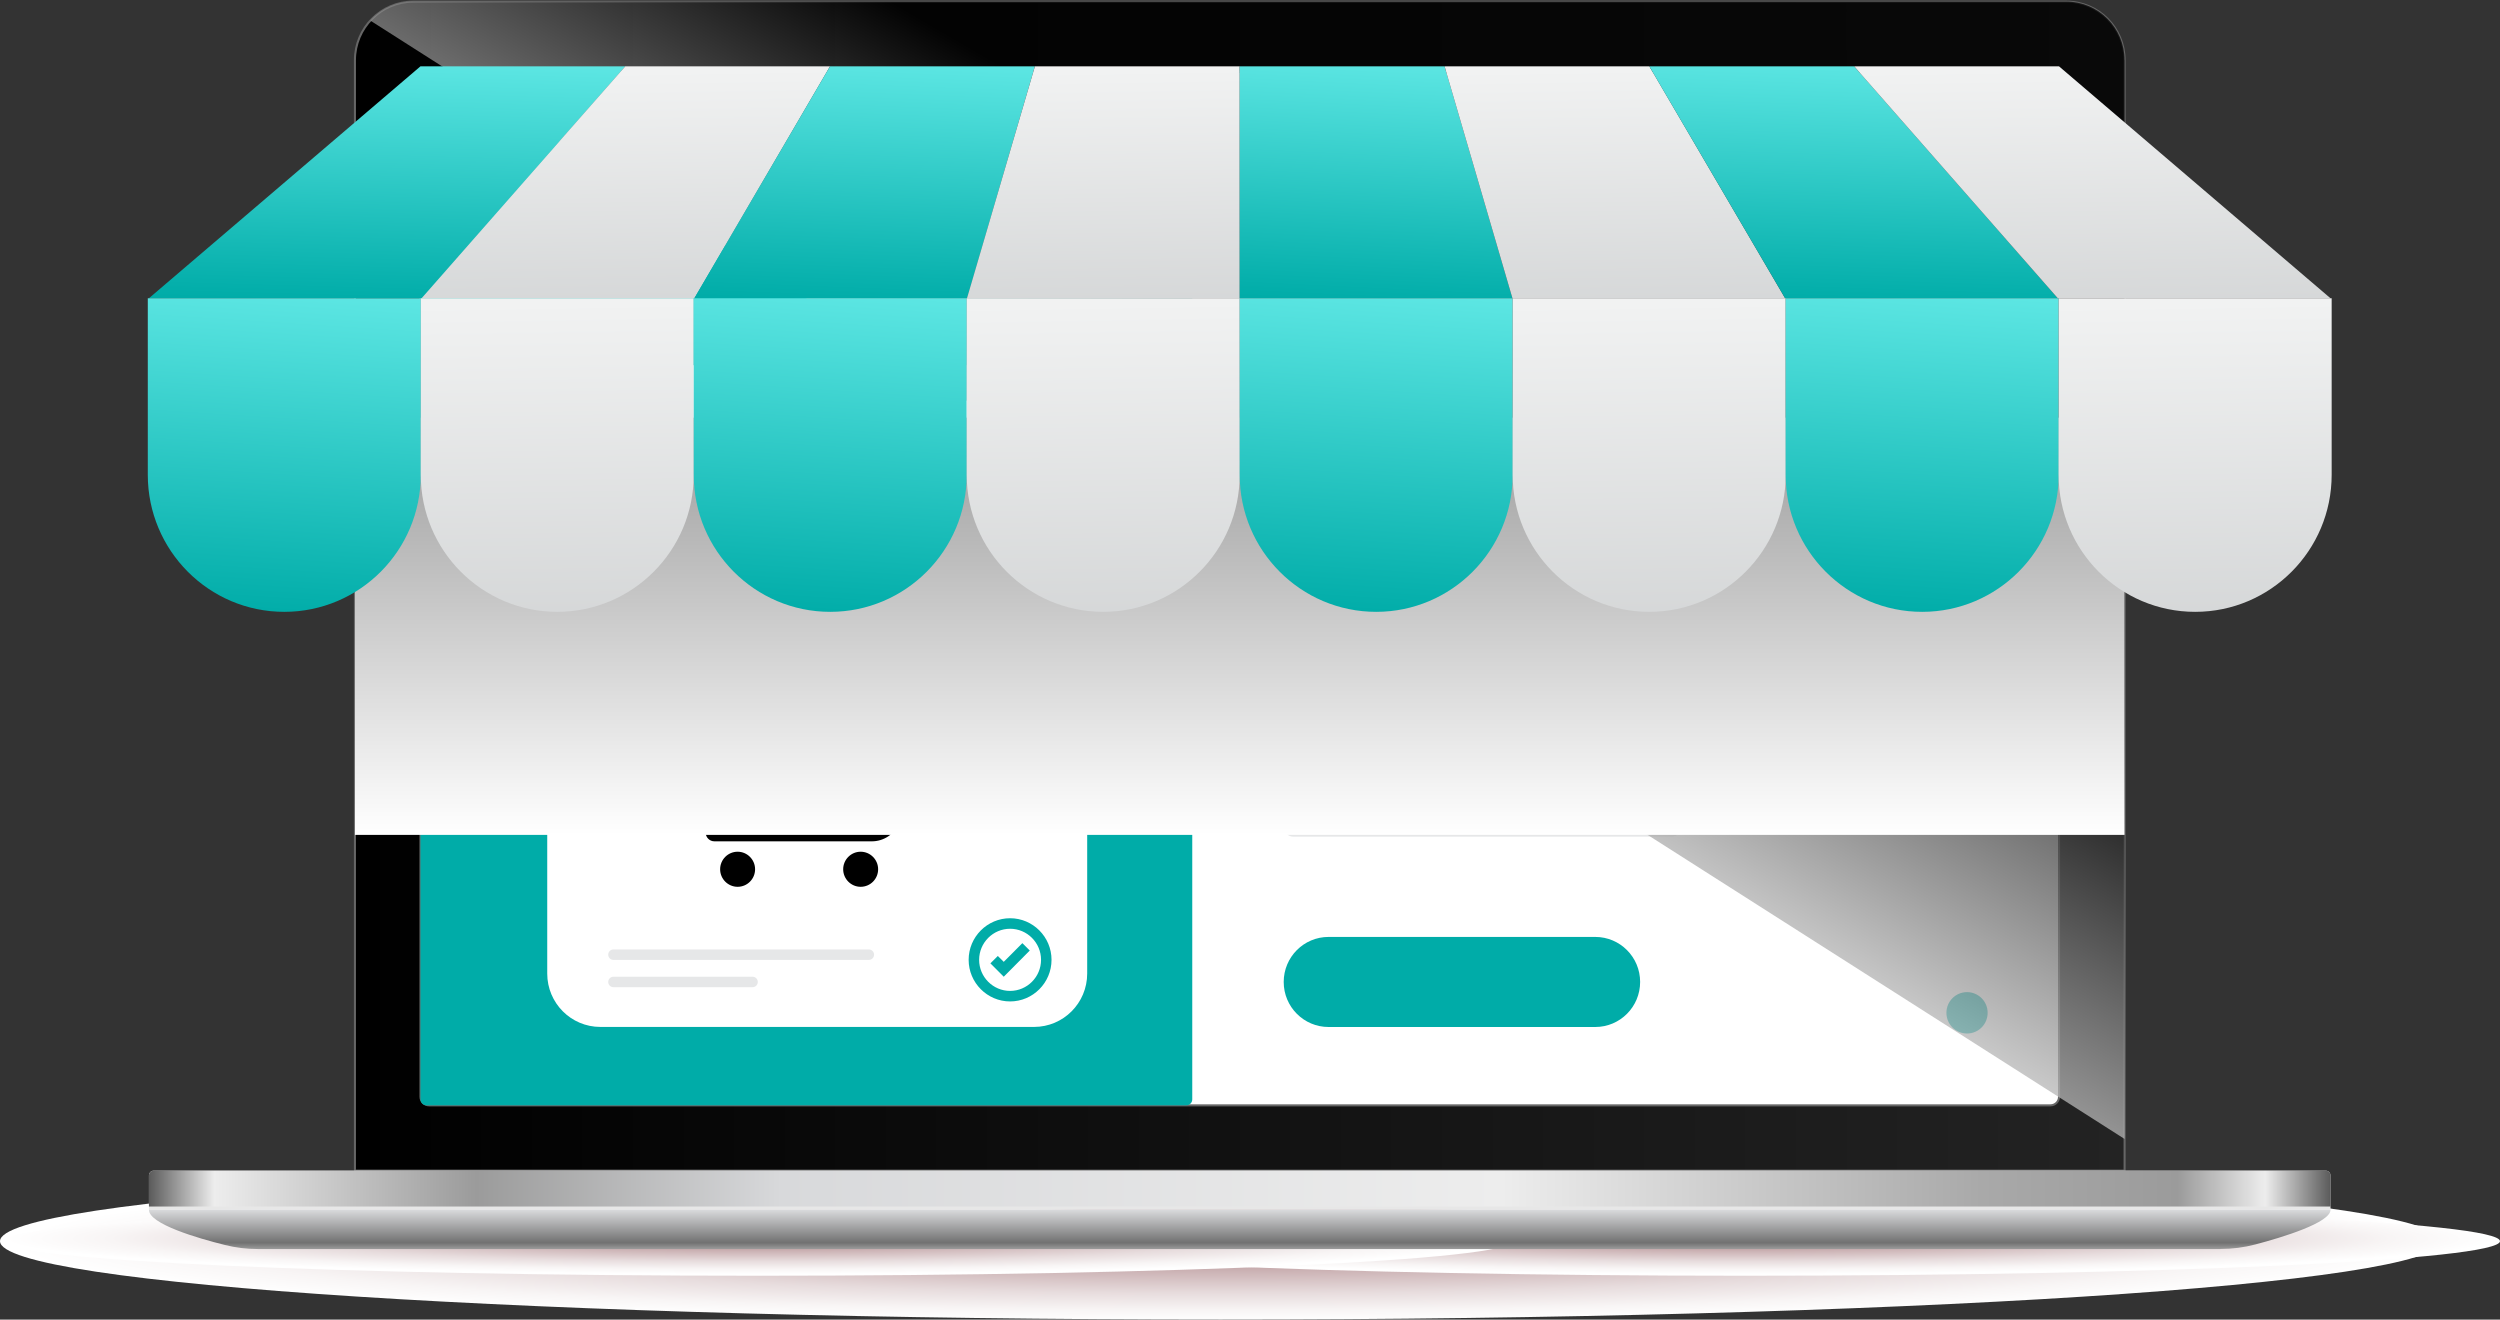 <svg width="557" height="294" viewBox="0 0 557 294" fill="none" xmlns="http://www.w3.org/2000/svg">
<rect x="0" y="0" width="557" height="294" fill="#333333" stroke="none"/>
<g clip-path="url(#clip0_729_5090)">
<path style="mix-blend-mode:multiply" d="M271.913 294C422.086 294 543.826 286.179 543.826 276.532C543.826 266.884 422.086 259.063 271.913 259.063C121.74 259.063 0 266.884 0 276.532C0 286.179 121.74 294 271.913 294Z" fill="url(#paint0_radial_729_5090)"/>
<path style="mix-blend-mode:multiply" d="M557 276.532C557 280.791 481.704 284.237 388.83 284.237C295.957 284.237 220.661 280.791 220.661 276.532C220.661 272.272 295.957 268.826 388.83 268.826C481.704 268.826 557 272.272 557 276.532Z" fill="url(#paint1_radial_729_5090)"/>
<path style="mix-blend-mode:multiply" d="M337.007 276.532C337.007 280.791 261.71 284.237 168.837 284.237C75.964 284.237 0.667 280.791 0.667 276.532C0.667 272.272 75.964 268.826 168.837 268.826C261.71 268.826 337.007 272.272 337.007 276.532Z" fill="url(#paint2_radial_729_5090)"/>
<path d="M92.078 0.367H460.376C467.544 0.367 473.36 6.206 473.36 13.401V260.818H79.079V13.401C79.079 6.206 84.911 0.367 92.078 0.367Z" fill="url(#paint3_linear_729_5090)" stroke="#666666" stroke-width="0.46" stroke-miterlimit="10"/>
<path d="M456.848 16.002H95.591C94.537 16.002 93.683 16.859 93.683 17.916V244.354C93.683 245.412 94.537 246.269 95.591 246.269H456.848C457.902 246.269 458.755 245.412 458.755 244.354V17.916C458.755 16.859 457.902 16.002 456.848 16.002Z" fill="white" stroke="#666666" stroke-width="0.46" stroke-miterlimit="10"/>
<path d="M264.316 16.002H95.003C94.274 16.002 93.683 16.594 93.683 17.326V244.945C93.683 245.676 94.274 246.269 95.003 246.269H264.316C265.045 246.269 265.635 245.676 265.635 244.945V17.326C265.635 16.594 265.045 16.002 264.316 16.002Z" fill="#00ACA8"/>
<path d="M34.279 260.818H518.16C518.764 260.818 519.241 261.312 519.241 261.903V269.544H33.183V261.903C33.183 261.296 33.675 260.818 34.263 260.818H34.279Z" fill="#E7E7E7"/>
<path d="M34.279 260.818H518.16C518.764 260.818 519.241 261.312 519.241 261.903V268.81H33.183V261.903C33.183 261.296 33.675 260.818 34.263 260.818H34.279Z" fill="url(#paint4_linear_729_5090)"/>
<path d="M494.719 278.286H57.466C54.971 278.286 52.507 277.983 50.092 277.377C44.084 275.877 33.183 272.719 33.183 269.544H519.241C519.241 272.416 508.529 275.67 502.49 277.265C499.948 277.935 497.341 278.27 494.719 278.27V278.286Z" fill="url(#paint5_linear_729_5090)"/>
<path d="M230.387 81.361H133.763C127.224 81.361 121.924 86.682 121.924 93.246V216.914C121.924 223.478 127.224 228.8 133.763 228.8H230.387C236.926 228.8 242.226 223.478 242.226 216.914V93.246C242.226 86.682 236.926 81.361 230.387 81.361Z" fill="white"/>
<path d="M200.844 179.92H155.345C154.439 179.92 153.644 179.281 153.438 178.388L148.511 156.421C148.384 155.862 148.511 155.288 148.845 154.825C149.179 154.363 149.703 154.075 150.275 154.044L211.857 149.529C212.54 149.481 213.192 149.784 213.589 150.342C213.986 150.901 214.066 151.619 213.796 152.241L202.639 178.723C202.337 179.441 201.622 179.92 200.844 179.92ZM156.902 176.011H199.54L208.949 153.677L152.818 157.793L156.902 176.011Z" fill="black"/>
<path d="M168.233 193.671C168.233 195.841 166.485 197.58 164.34 197.58C162.194 197.58 160.446 195.825 160.446 193.671C160.446 191.518 162.194 189.763 164.34 189.763C166.485 189.763 168.233 191.518 168.233 193.671Z" fill="black"/>
<path d="M195.647 193.671C195.647 195.841 193.899 197.58 191.753 197.58C189.608 197.58 187.86 195.825 187.86 193.671C187.86 191.518 189.608 189.763 191.753 189.763C193.899 189.763 195.647 191.518 195.647 193.671Z" fill="black"/>
<path d="M194.248 187.449H159.175C158.094 187.449 157.22 186.572 157.22 185.487C157.22 184.402 158.094 183.525 159.175 183.525H194.248C195.329 183.525 196.298 182.887 196.728 181.898L211.936 146.992C213.478 143.467 216.926 141.201 220.756 141.201H223.092C224.173 141.201 225.047 142.079 225.047 143.163C225.047 144.248 224.173 145.126 223.092 145.126H220.756C218.484 145.126 216.418 146.482 215.512 148.572L200.303 183.461C199.254 185.886 196.871 187.449 194.248 187.449Z" fill="black"/>
<path d="M225.047 223.12C219.962 223.12 215.814 218.956 215.814 213.851C215.814 208.746 219.962 204.583 225.047 204.583C230.133 204.583 234.28 208.746 234.28 213.851C234.28 218.956 230.133 223.12 225.047 223.12ZM225.047 206.928C221.249 206.928 218.15 210.038 218.15 213.851C218.15 217.664 221.249 220.775 225.047 220.775C228.845 220.775 231.944 217.664 231.944 213.851C231.944 210.038 228.845 206.928 225.047 206.928Z" fill="#00ACA8"/>
<path d="M223.633 217.616L220.661 214.633L222.314 212.99L223.633 214.298L227.781 210.134L229.433 211.777L223.633 217.616Z" fill="#00ACA8"/>
<path d="M193.581 213.867H136.672C136.02 213.867 135.511 213.341 135.511 212.703C135.511 212.049 136.036 211.538 136.672 211.538H193.581C194.232 211.538 194.741 212.065 194.741 212.703C194.741 213.357 194.217 213.867 193.581 213.867Z" fill="#E6E7E8"/>
<path d="M167.677 219.945H136.672C136.02 219.945 135.511 219.419 135.511 218.781C135.511 218.127 136.036 217.616 136.672 217.616H167.677C168.328 217.616 168.837 218.143 168.837 218.781C168.837 219.435 168.313 219.945 167.677 219.945Z" fill="#E6E7E8"/>
<path d="M355.425 228.816H296.005C290.491 228.816 286.009 224.333 286.009 218.781C286.009 213.245 290.475 208.747 296.005 208.747H355.425C360.94 208.747 365.422 213.229 365.422 218.781C365.422 224.317 360.956 228.816 355.425 228.816Z" fill="#00ACA8"/>
<path d="M416.276 150.422H288.155C286.979 150.422 286.025 149.465 286.025 148.284C286.025 147.104 286.979 146.146 288.155 146.146H416.276C417.452 146.146 418.406 147.104 418.406 148.284C418.406 149.465 417.452 150.422 416.276 150.422Z" fill="#E6E7E8"/>
<path d="M396.379 137.963H289.315C287.503 137.963 286.025 136.479 286.025 134.66C286.025 132.842 287.503 131.358 289.315 131.358H396.379C398.191 131.358 399.669 132.842 399.669 134.66C399.669 136.479 398.191 137.963 396.379 137.963Z" fill="#00ACA8"/>
<path d="M416.276 162.419H288.155C286.979 162.419 286.025 161.461 286.025 160.281C286.025 159.1 286.979 158.143 288.155 158.143H416.276C417.452 158.143 418.406 159.1 418.406 160.281C418.406 161.461 417.452 162.419 416.276 162.419Z" fill="#E6E7E8"/>
<path d="M416.276 174.416H288.155C286.979 174.416 286.025 173.458 286.025 172.278C286.025 171.097 286.979 170.14 288.155 170.14H416.276C417.452 170.14 418.406 171.097 418.406 172.278C418.406 173.458 417.452 174.416 416.276 174.416Z" fill="#E6E7E8"/>
<path d="M372.462 186.412H288.155C286.979 186.412 286.025 185.455 286.025 184.274C286.025 183.094 286.979 182.137 288.155 182.137H372.462C373.638 182.137 374.591 183.094 374.591 184.274C374.591 185.455 373.638 186.412 372.462 186.412Z" fill="#E6E7E8"/>
<path d="M442.847 192.426C442.847 194.979 440.797 197.037 438.255 197.037C435.712 197.037 433.662 194.979 433.662 192.426C433.662 189.874 435.712 187.816 438.255 187.816C440.797 187.816 442.847 189.874 442.847 192.426Z" fill="white"/>
<path d="M442.847 209.049C442.847 211.602 440.797 213.66 438.255 213.66C435.712 213.66 433.662 211.602 433.662 209.049C433.662 206.497 435.712 204.439 438.255 204.439C440.797 204.439 442.847 206.497 442.847 209.049Z" fill="white"/>
<path d="M442.847 225.657C442.847 228.209 440.797 230.267 438.255 230.267C435.712 230.267 433.662 228.209 433.662 225.657C433.662 223.104 435.712 221.046 438.255 221.046C440.797 221.046 442.847 223.104 442.847 225.657Z" fill="#00ACA8"/>
<path style="mix-blend-mode:screen" opacity="0.75" d="M473.36 13.401V253.766L82.496 4.579C84.879 1.994 88.28 0.351 92.063 0.351H460.361C467.528 0.351 473.344 6.19 473.344 13.385L473.36 13.401Z" fill="url(#paint6_linear_729_5090)"/>
<path style="mix-blend-mode:multiply" d="M473.344 93.054H79.079V186.013H473.344V93.054Z" fill="url(#paint7_linear_729_5090)"/>
<path d="M93.922 66.461H33.167L93.684 14.773H139.31L93.922 66.461Z" fill="url(#paint8_linear_729_5090)"/>
<path d="M154.693 66.461H93.922L139.31 14.773H184.936L154.693 66.461Z" fill="url(#paint9_linear_729_5090)"/>
<path d="M215.448 66.461H154.693L184.936 14.773H230.578L215.448 66.461Z" fill="url(#paint10_linear_729_5090)"/>
<path d="M276.204 66.461H215.448L230.578 14.773H276.204V66.461Z" fill="url(#paint11_linear_729_5090)"/>
<path d="M336.975 66.461H276.204V14.773H321.846L336.975 66.461Z" fill="url(#paint12_linear_729_5090)"/>
<path d="M397.73 66.461H336.975L321.846 14.773H367.472L397.73 66.461Z" fill="url(#paint13_linear_729_5090)"/>
<path d="M458.485 66.461H397.73L367.472 14.773H413.098L458.485 66.461Z" fill="url(#paint14_linear_729_5090)"/>
<path d="M519.241 66.461H458.485L413.098 14.773H458.74L519.241 66.461Z" fill="url(#paint15_linear_729_5090)"/>
<path d="M63.346 136.319C46.548 136.319 32.928 122.647 32.928 105.785V66.46H93.747V105.785C93.747 122.647 80.128 136.319 63.33 136.319H63.346Z" fill="url(#paint16_linear_729_5090)"/>
<path d="M124.164 136.319C107.367 136.319 93.747 122.647 93.747 105.785V66.46H154.566V105.785C154.566 122.647 140.946 136.319 124.149 136.319H124.164Z" fill="url(#paint17_linear_729_5090)"/>
<path d="M184.983 136.319C168.185 136.319 154.566 122.647 154.566 105.785V66.46H215.385V105.785C215.385 122.647 201.765 136.319 184.967 136.319H184.983Z" fill="url(#paint18_linear_729_5090)"/>
<path d="M245.802 136.319C229.004 136.319 215.385 122.647 215.385 105.785V66.46H276.204V105.785C276.204 122.647 262.584 136.319 245.786 136.319H245.802Z" fill="url(#paint19_linear_729_5090)"/>
<path d="M306.621 136.319C289.823 136.319 276.204 122.647 276.204 105.785V66.46H337.022V105.785C337.022 122.647 323.403 136.319 306.605 136.319H306.621Z" fill="url(#paint20_linear_729_5090)"/>
<path d="M337.038 66.46H397.857V105.785C397.857 122.631 384.238 136.319 367.44 136.319C350.658 136.319 337.022 122.647 337.022 105.785V66.46H337.038Z" fill="url(#paint21_linear_729_5090)"/>
<path d="M397.857 66.46H458.676V105.785C458.676 122.631 445.057 136.319 428.259 136.319C411.477 136.319 397.841 122.647 397.841 105.785V66.46H397.857Z" fill="url(#paint22_linear_729_5090)"/>
<path d="M458.676 66.46H519.495V105.785C519.495 122.631 505.875 136.319 489.078 136.319C472.296 136.319 458.66 122.647 458.66 105.785V66.46H458.676Z" fill="url(#paint23_linear_729_5090)"/>
</g>
<defs>
<radialGradient id="paint0_radial_729_5090" cx="0" cy="0" r="1" gradientUnits="userSpaceOnUse" gradientTransform="translate(273.314 277.068) scale(271.331 17.319)">
<stop stop-color="#A3777B"/>
<stop offset="0.02" stop-color="#A67B7F"/>
<stop offset="0.36" stop-color="#CCB3B5"/>
<stop offset="0.64" stop-color="#E7DCDD"/>
<stop offset="0.86" stop-color="#F8F5F5"/>
<stop offset="1" stop-color="white"/>
</radialGradient>
<radialGradient id="paint1_radial_729_5090" cx="0" cy="0" r="1" gradientUnits="userSpaceOnUse" gradientTransform="translate(388.392 275.968) scale(167.783 7.87)">
<stop stop-color="#A3777B"/>
<stop offset="0.02" stop-color="#A67B7F"/>
<stop offset="0.36" stop-color="#CCB3B5"/>
<stop offset="0.64" stop-color="#E7DCDD"/>
<stop offset="0.86" stop-color="#F8F5F5"/>
<stop offset="1" stop-color="white"/>
</radialGradient>
<radialGradient id="paint2_radial_729_5090" cx="0" cy="0" r="1" gradientUnits="userSpaceOnUse" gradientTransform="translate(168.847 275.968) scale(167.783 7.87)">
<stop stop-color="#A3777B"/>
<stop offset="0.02" stop-color="#A67B7F"/>
<stop offset="0.36" stop-color="#CCB3B5"/>
<stop offset="0.64" stop-color="#E7DCDD"/>
<stop offset="0.86" stop-color="#F8F5F5"/>
<stop offset="1" stop-color="white"/>
</radialGradient>
<linearGradient id="paint3_linear_729_5090" x1="79.079" y1="130.592" x2="473.344" y2="130.592" gradientUnits="userSpaceOnUse">
<stop/>
<stop offset="1" stop-color="#232323"/>
</linearGradient>
<linearGradient id="paint4_linear_729_5090" x1="33.183" y1="264.822" x2="519.241" y2="264.822" gradientUnits="userSpaceOnUse">
<stop stop-color="#5B5B5B"/>
<stop offset="0.03" stop-color="#EDEDED"/>
<stop offset="0.15" stop-color="#9B9B9B"/>
<stop offset="0.29" stop-color="#D8D9DB"/>
<stop offset="0.62" stop-color="#EDEDED"/>
<stop offset="0.84" stop-color="#A9A9A9"/>
<stop offset="0.93" stop-color="#9B9B9B"/>
<stop offset="0.97" stop-color="#EDEDED"/>
<stop offset="1" stop-color="#5B5B5B"/>
</linearGradient>
<linearGradient id="paint5_linear_729_5090" x1="276.219" y1="278.286" x2="276.219" y2="269.544" gradientUnits="userSpaceOnUse">
<stop stop-color="#9B9B9B"/>
<stop offset="0.16" stop-color="#717171"/>
<stop offset="0.99" stop-color="#D8D9DB"/>
</linearGradient>
<linearGradient id="paint6_linear_729_5090" x1="257.61" y1="164.333" x2="313.984" y2="67.51" gradientUnits="userSpaceOnUse">
<stop stop-color="white"/>
<stop offset="1"/>
</linearGradient>
<linearGradient id="paint7_linear_729_5090" x1="276.219" y1="185.997" x2="276.219" y2="93.054" gradientUnits="userSpaceOnUse">
<stop stop-color="white"/>
<stop offset="1" stop-color="#9B9B9B"/>
</linearGradient>
<linearGradient id="paint8_linear_729_5090" x1="89.747" y1="6.415" x2="88.083" y2="67.385" gradientUnits="userSpaceOnUse">
<stop stop-color="#69EEEB"/>
<stop offset="1" stop-color="#00ACA8"/>
</linearGradient>
<linearGradient id="paint9_linear_729_5090" x1="140.009" y1="76.08" x2="139.016" y2="15.905" gradientUnits="userSpaceOnUse">
<stop stop-color="#D1D3D4"/>
<stop offset="1" stop-color="#F1F2F2"/>
</linearGradient>
<linearGradient id="paint10_linear_729_5090" x1="195.144" y1="6.415" x2="192.819" y2="67.342" gradientUnits="userSpaceOnUse">
<stop stop-color="#69EEEB"/>
<stop offset="1" stop-color="#00ACA8"/>
</linearGradient>
<linearGradient id="paint11_linear_729_5090" x1="246.406" y1="76.415" x2="245.413" y2="15.666" gradientUnits="userSpaceOnUse">
<stop stop-color="#D1D3D4"/>
<stop offset="1" stop-color="#F1F2F2"/>
</linearGradient>
<linearGradient id="paint12_linear_729_5090" x1="308.598" y1="6.415" x2="305.697" y2="67.292" gradientUnits="userSpaceOnUse">
<stop stop-color="#69EEEB"/>
<stop offset="1" stop-color="#00ACA8"/>
</linearGradient>
<linearGradient id="paint13_linear_729_5090" x1="360.368" y1="76.639" x2="359.359" y2="15.299" gradientUnits="userSpaceOnUse">
<stop stop-color="#D1D3D4"/>
<stop offset="1" stop-color="#F1F2F2"/>
</linearGradient>
<linearGradient id="paint14_linear_729_5090" x1="415.987" y1="6.415" x2="414.048" y2="67.369" gradientUnits="userSpaceOnUse">
<stop stop-color="#69EEEB"/>
<stop offset="1" stop-color="#00ACA8"/>
</linearGradient>
<linearGradient id="paint15_linear_729_5090" x1="466.765" y1="76.974" x2="465.756" y2="15.076" gradientUnits="userSpaceOnUse">
<stop stop-color="#D1D3D4"/>
<stop offset="1" stop-color="#F1F2F2"/>
</linearGradient>
<linearGradient id="paint16_linear_729_5090" x1="65.348" y1="55.166" x2="60.063" y2="137.29" gradientUnits="userSpaceOnUse">
<stop stop-color="#69EEEB"/>
<stop offset="1" stop-color="#00ACA8"/>
</linearGradient>
<linearGradient id="paint17_linear_729_5090" x1="125.182" y1="149.018" x2="123.852" y2="67.498" gradientUnits="userSpaceOnUse">
<stop stop-color="#D1D3D4"/>
<stop offset="1" stop-color="#F1F2F2"/>
</linearGradient>
<linearGradient id="paint18_linear_729_5090" x1="186.986" y1="55.166" x2="181.701" y2="137.29" gradientUnits="userSpaceOnUse">
<stop stop-color="#69EEEB"/>
<stop offset="1" stop-color="#00ACA8"/>
</linearGradient>
<linearGradient id="paint19_linear_729_5090" x1="246.835" y1="149.018" x2="245.49" y2="67.498" gradientUnits="userSpaceOnUse">
<stop stop-color="#D1D3D4"/>
<stop offset="1" stop-color="#F1F2F2"/>
</linearGradient>
<linearGradient id="paint20_linear_729_5090" x1="308.623" y1="55.166" x2="303.339" y2="137.29" gradientUnits="userSpaceOnUse">
<stop stop-color="#69EEEB"/>
<stop offset="1" stop-color="#00ACA8"/>
</linearGradient>
<linearGradient id="paint21_linear_729_5090" x1="368.473" y1="149.018" x2="367.128" y2="67.498" gradientUnits="userSpaceOnUse">
<stop stop-color="#D1D3D4"/>
<stop offset="1" stop-color="#F1F2F2"/>
</linearGradient>
<linearGradient id="paint22_linear_729_5090" x1="430.27" y1="55.166" x2="424.986" y2="137.29" gradientUnits="userSpaceOnUse">
<stop stop-color="#69EEEB"/>
<stop offset="1" stop-color="#00ACA8"/>
</linearGradient>
<linearGradient id="paint23_linear_729_5090" x1="490.126" y1="149.018" x2="488.781" y2="67.498" gradientUnits="userSpaceOnUse">
<stop stop-color="#D1D3D4"/>
<stop offset="1" stop-color="#F1F2F2"/>
</linearGradient>
<clipPath id="clip0_729_5090">
<rect width="557" height="294" fill="white"/>
</clipPath>
</defs>
</svg>
